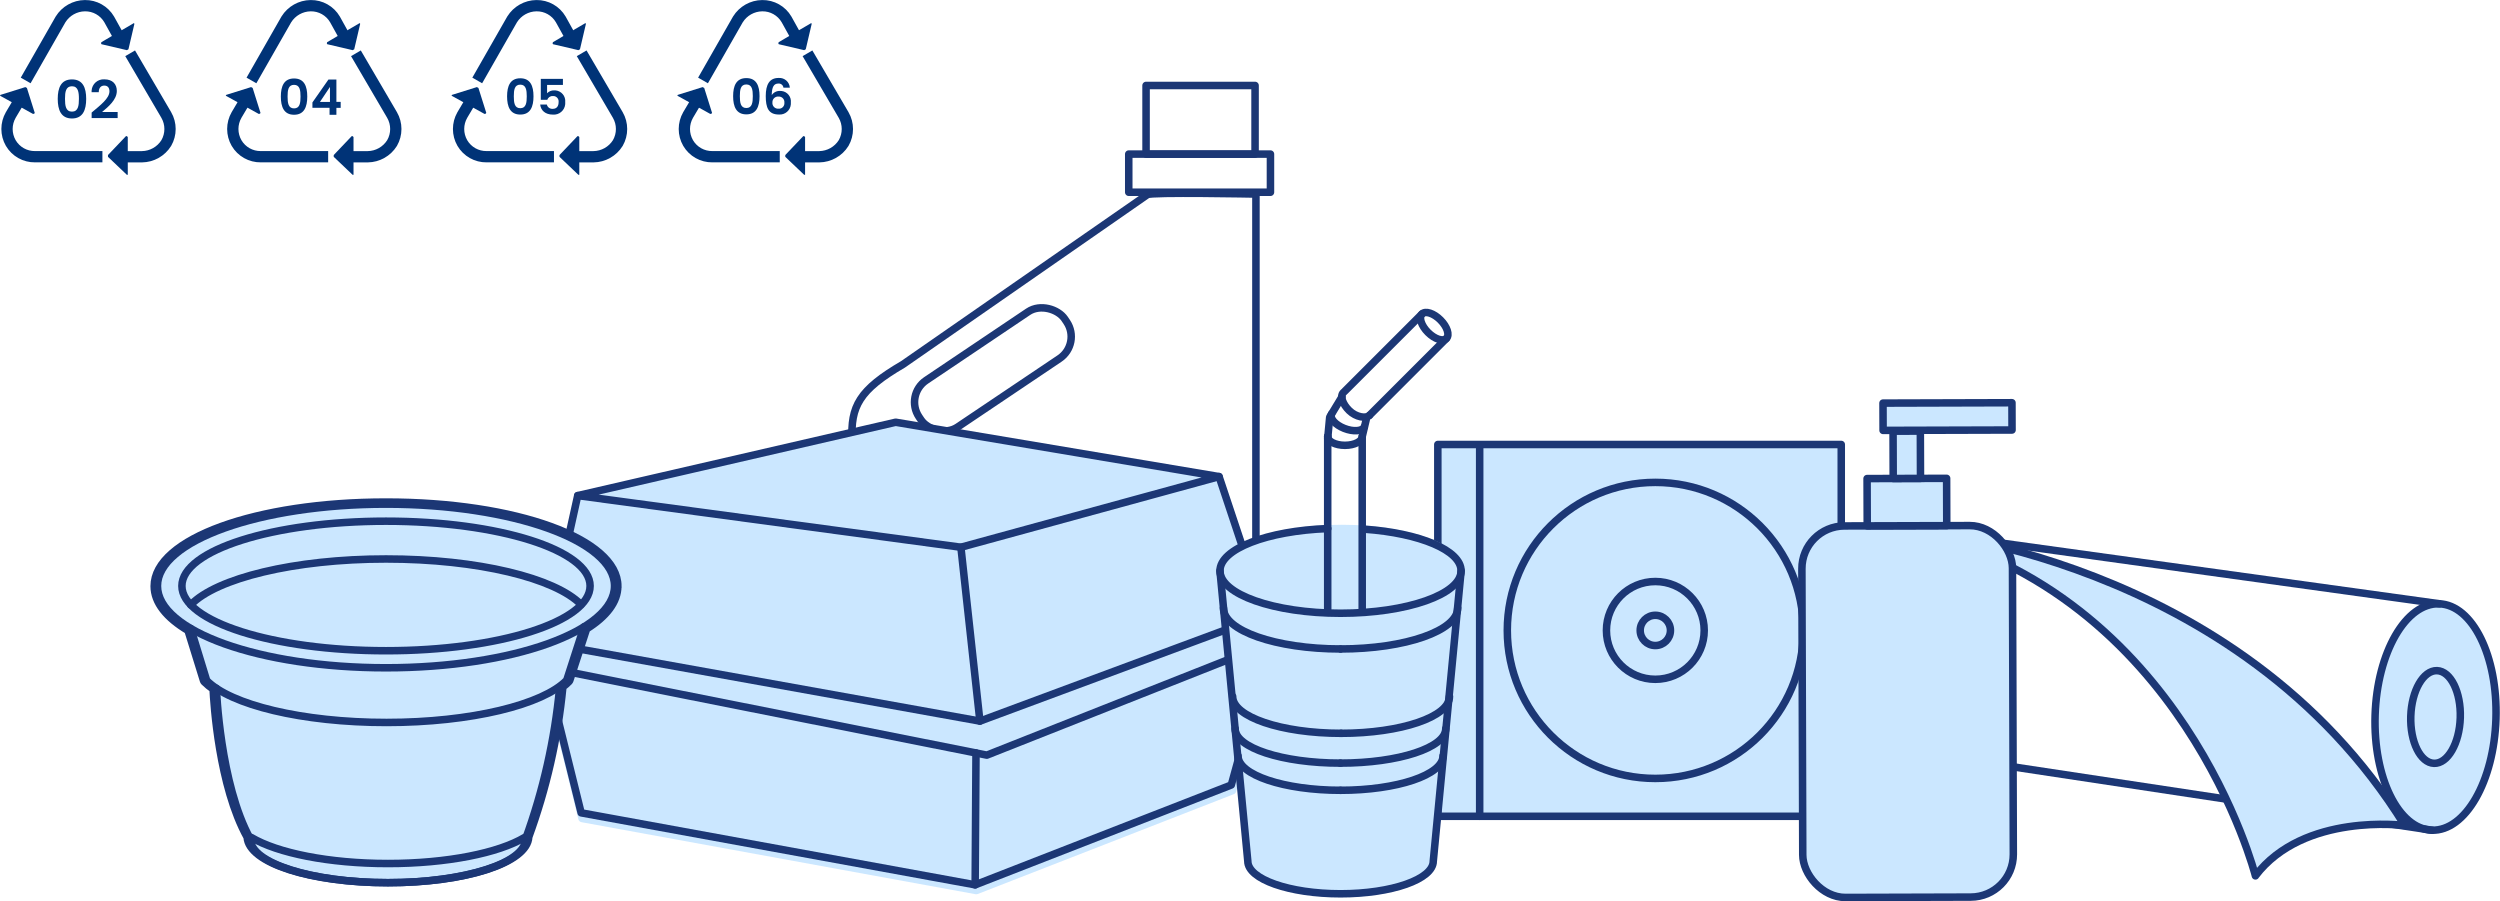 <?xml version="1.0" encoding="UTF-8"?>
<svg id="Layer_1" data-name="Layer 1" xmlns="http://www.w3.org/2000/svg" width="664.25" height="239.44" viewBox="0 0 664.25 239.44">
  <defs>
    <style>
      .cls-1 {
        stroke-width: 2px;
      }

      .cls-1, .cls-2, .cls-3, .cls-4, .cls-5, .cls-6, .cls-7 {
        stroke: #1c3775;
      }

      .cls-1, .cls-2, .cls-4, .cls-5, .cls-6, .cls-7 {
        stroke-linecap: round;
        stroke-linejoin: round;
      }

      .cls-1, .cls-3, .cls-5, .cls-8, .cls-7 {
        fill: #cbe7ff;
      }

      .cls-2 {
        stroke-width: 2px;
      }

      .cls-2, .cls-4, .cls-6, .cls-9 {
        fill: none;
      }

      .cls-3, .cls-4, .cls-7 {
        stroke-width: 2px;
      }

      .cls-5 {
        stroke-width: 2px;
      }

      .cls-6 {
        stroke-width: 2px;
      }

      .cls-9 {
        stroke: #037;
        stroke-miterlimit: 8;
        stroke-width: 3px;
      }

      .cls-10 {
        fill-rule: evenodd;
      }

      .cls-10, .cls-11 {
        fill: #037;
      }
    </style>
  </defs>
  <g id="Group_736" data-name="Group 736">
    <g id="Group_723" data-name="Group 723">
      <ellipse id="Ellipse_70" data-name="Ellipse 70" class="cls-5" cx="647.17" cy="190.53" rx="30.09" ry="16.06" transform="translate(436.02 831.26) rotate(-88.17)"/>
      <path id="Path_1050" data-name="Path 1050" class="cls-7" d="M507.63,140.93c-1.17-.47-2.44-.69-3.7-.64-8.78,.36-15.35,14-14.66,30.45s8.36,29.49,17.14,29.13"/>
      <line id="Line_270" data-name="Line 270" class="cls-4" x1="509.33" y1="199.89" x2="646.21" y2="220.6"/>
      <path id="Path_1051" data-name="Path 1051" class="cls-7" d="M599.27,232.72s-19.05-75.2-91.64-91.78c0,0,87.05,6.7,131.29,78.39,0,0-26.81-3.55-39.66,13.38Z"/>
      <line id="Line_271" data-name="Line 271" class="cls-4" x1="648.13" y1="160.42" x2="507.63" y2="140.94"/>
      <ellipse id="Ellipse_71" data-name="Ellipse 71" class="cls-5" cx="647.17" cy="190.52" rx="12.32" ry="6.58" transform="translate(436.03 831.26) rotate(-88.17)"/>
    </g>
    <g id="Group_724" data-name="Group 724">
      <path id="Path_1052" data-name="Path 1052" class="cls-4" d="M304.86,51.72l-64.93,45.09c-11.58,6.76-14,11.1-13.51,20.27v64.29c.03,10.33,8.4,18.7,18.73,18.73l69.82,1.57c10.33-.03,18.7-8.4,18.73-18.73V51.56s-28.11-.56-28.83,.16Z"/>
      <rect id="Rectangle_279" data-name="Rectangle 279" class="cls-6" x="240.48" y="90.66" width="46.65" height="14.96" rx="7" ry="7" transform="translate(-9.88 163.88) rotate(-33.91)"/>
      <rect id="Rectangle_280" data-name="Rectangle 280" class="cls-4" x="299.91" y="40.94" width="37.65" height="10.14"/>
      <rect id="Rectangle_281" data-name="Rectangle 281" class="cls-4" x="304.51" y="22.71" width="28.96" height="18.25"/>
    </g>
    <g id="Group_726" data-name="Group 726">
      <rect id="Rectangle_282" data-name="Rectangle 282" class="cls-7" x="382.03" y="118.1" width="107.19" height="98.79"/>
      <g id="Group_725" data-name="Group 725">
        <circle id="Ellipse_72" data-name="Ellipse 72" class="cls-7" cx="439.82" cy="167.5" r="39.33"/>
        <circle id="Ellipse_73" data-name="Ellipse 73" class="cls-7" cx="439.82" cy="167.5" r="12.99"/>
        <circle id="Ellipse_74" data-name="Ellipse 74" class="cls-7" cx="439.82" cy="167.5" r="4.02"/>
      </g>
      <line id="Line_272" data-name="Line 272" class="cls-4" x1="393.15" y1="119.09" x2="393.15" y2="216.89"/>
    </g>
    <path id="Path_1053" data-name="Path 1053" class="cls-8" d="M349.03,166.91l-11.7-2.92-12.09-36.27s-.01-.02-.02-.03c-.04-.11-.1-.21-.17-.3-.01-.01-.02-.03-.03-.04-.09-.09-.19-.17-.3-.23-.05-.02-.09-.04-.14-.05-.06-.03-.12-.05-.18-.06l-85.92-14.44c-.14-.02-.28-.02-.42,.01l-84.48,19.5c-.12,.03-.23,.08-.33,.14h0c-.11,.07-.21,.16-.29,.27-.02,.03-.04,.07-.05,.1-.05,.08-.09,.17-.12,.26,0,.01-.02,.03-.02,.04l-8.54,38.57-11,3.97c-.56,.2-.85,.81-.65,1.37,.13,.35,.43,.62,.8,.69l10.88,2.16,9.4,38.01c.1,.41,.43,.72,.85,.8l104.69,19.13c.06,.01,.12,.02,.18,.02h0c.13,0,.26-.03,.39-.07l68.05-26.53c.31-.12,.55-.39,.64-.71l10.27-37.23,10.39-4.11c.55-.22,.82-.84,.6-1.39-.13-.32-.4-.56-.74-.64h0Z"/>
    <g id="Group_727" data-name="Group 727">
      <rect id="Rectangle_283" data-name="Rectangle 283" class="cls-1" x="478.88" y="139.68" width="55.95" height="98.71" rx="11.34" ry="11.34" transform="translate(-.56 1.52) rotate(-.17)"/>
      <rect id="Rectangle_284" data-name="Rectangle 284" class="cls-1" x="496.11" y="127.11" width="21.13" height="12.57" transform="translate(-.4 1.52) rotate(-.17)"/>
      <rect id="Rectangle_285" data-name="Rectangle 285" class="cls-1" x="503.01" y="114.54" width="7.25" height="12.57" transform="translate(-.36 1.52) rotate(-.17)"/>
      <rect id="Rectangle_286" data-name="Rectangle 286" class="cls-1" x="500.33" y="107.04" width="34.26" height="7.25" transform="translate(-.33 1.55) rotate(-.17)"/>
    </g>
    <g id="Group_728" data-name="Group 728">
      <path id="Path_1054" data-name="Path 1054" class="cls-4" d="M153.51,131.68l84.47-19.49,85.92,14.44-68.59,18.77-101.8-13.72Z"/>
      <path id="Path_1055" data-name="Path 1055" class="cls-4" d="M323.9,126.62l12.27,36.82-75.81,28.16-115.52-20.78,8.66-39.14"/>
      <line id="Line_273" data-name="Line 273" class="cls-4" x1="255.31" y1="145.4" x2="260.36" y2="191.6"/>
      <path id="Path_1056" data-name="Path 1056" class="cls-4" d="M336.17,163.45l12.27,3.07-86.24,34.12-128.91-25.64,11.55-4.18"/>
      <path id="Path_1057" data-name="Path 1057" class="cls-4" d="M337.56,170.82l-10.41,37.75-68.05,26.53-104.69-19.13-9.57-38.67"/>
      <line id="Line_274" data-name="Line 274" class="cls-4" x1="259.32" y1="200.06" x2="259.1" y2="235.1"/>
    </g>
    <path id="Path_1058" data-name="Path 1058" class="cls-3" d="M164.16,155.75c0-12.53-27.06-22.35-61.6-22.35s-61.59,9.82-61.59,22.35c0,4.35,3.27,8.38,8.98,11.78l4.12,13.29c.04,.13,.11,.25,.21,.35,.72,.71,1.51,1.36,2.35,1.93,.16,3.51,1.5,25.77,9.04,39.35,.39,6.79,16.68,12.08,37.41,12.08s37.11-5.32,37.41-12.14c4.68-12.8,7.73-26.14,9.05-39.7,0-.05,0-.1-.02-.14,.6-.45,1.16-.94,1.68-1.47,.09-.09,.16-.21,.2-.33l4.46-13.64c5.28-3.31,8.29-7.18,8.29-11.35Z"/>
    <g id="Group_729" data-name="Group 729">
      <ellipse id="Ellipse_75" data-name="Ellipse 75" class="cls-4" cx="102.56" cy="155.69" rx="54.23" ry="17.21"/>
      <path id="Path_1059" data-name="Path 1059" class="cls-4" d="M139.64,222.93c0,6.4-16.37,11.6-36.55,11.6s-36.55-5.19-36.55-11.6"/>
      <path id="Path_1060" data-name="Path 1060" class="cls-4" d="M139.39,222.51c-6.9,4.12-20.57,6.93-36.31,6.93s-29.41-2.81-36.31-6.93"/>
      <path id="Path_1061" data-name="Path 1061" class="cls-4" d="M50.68,160.71c6.77-7.05,27.44-12.19,51.89-12.19s44.93,5.09,51.8,12.09"/>
      <path id="Path_1062" data-name="Path 1062" class="cls-4" d="M50.68,166.99l4.23,13.81c6.34,6.46,25.34,11.16,47.79,11.16s41.63-4.74,47.88-11.24l4.57-14.15"/>
      <ellipse id="Ellipse_76" data-name="Ellipse 76" class="cls-4" cx="102.56" cy="155.69" rx="60.72" ry="21.74"/>
      <path id="Path_1063" data-name="Path 1063" class="cls-4" d="M57.49,182.89s.93,25.45,9.04,40.04"/>
      <path id="Path_1064" data-name="Path 1064" class="cls-4" d="M148.68,182.89c-1.31,13.68-4.34,27.13-9.04,40.04"/>
    </g>
    <path id="Path_1065" data-name="Path 1065" class="cls-8" d="M388.97,151.74v-.03h0s0-.06,0-.09c0-6.84-14.24-12.19-32.42-12.19s-32.42,5.36-32.42,12.19v.08h0v.04c0,.22,.03,.44,.06,.66l.85,9.05s0,.03,0,.05c0,.32,.04,.63,.1,.94l6.26,66.32c0,6,12.78,9.59,25.14,9.59s25.14-3.59,25.14-9.5l4-42.4c.16-.47,.25-.96,.25-1.45,0-.13-.03-.25-.08-.37l2.07-21.94c.1-.39,.15-.79,.15-1.19,0-.05-.01-.09-.03-.14l.85-8.96c.04-.22,.07-.45,.08-.67Z"/>
    <g id="Group_734" data-name="Group 734">
      <path id="Path_1066" data-name="Path 1066" class="cls-4" d="M362.63,140.61c14.6,1.05,25.58,5.6,25.58,11.05,0,6.23-14.34,11.28-32.03,11.28s-32.03-5.05-32.03-11.28c0-5.82,12.54-10.62,28.63-11.22"/>
      <path id="Path_1067" data-name="Path 1067" class="cls-4" d="M324.14,151.66l7.4,77.15c0,4.79,11.03,8.67,24.64,8.67s24.64-3.88,24.64-8.67l7.4-77.15"/>
      <g id="Group_730" data-name="Group 730">
        <path id="Path_1068" data-name="Path 1068" class="cls-4" d="M356.19,172.43c-17.18,0-31.12-4.87-31.12-10.88"/>
        <path id="Path_1069" data-name="Path 1069" class="cls-4" d="M387.31,161.55c0,6.01-13.93,10.88-31.12,10.88"/>
      </g>
      <g id="Group_731" data-name="Group 731">
        <path id="Path_1070" data-name="Path 1070" class="cls-4" d="M356.32,194.84c-15.91,0-28.8-4.39-28.8-9.79"/>
        <path id="Path_1071" data-name="Path 1071" class="cls-4" d="M385.13,185.05c0,5.41-12.9,9.79-28.8,9.79"/>
      </g>
      <g id="Group_732" data-name="Group 732">
        <path id="Path_1072" data-name="Path 1072" class="cls-4" d="M356.15,202.76c-15.45,0-27.98-4.1-27.98-9.15"/>
        <path id="Path_1073" data-name="Path 1073" class="cls-4" d="M384.13,193.61c0,5.05-12.53,9.15-27.98,9.15"/>
      </g>
      <g id="Group_733" data-name="Group 733">
        <path id="Path_1074" data-name="Path 1074" class="cls-4" d="M356.18,209.98c-15.04,0-27.23-4.1-27.23-9.15"/>
        <path id="Path_1075" data-name="Path 1075" class="cls-4" d="M383.41,200.83c0,5.05-12.19,9.15-27.23,9.15"/>
      </g>
    </g>
    <g id="Group_735" data-name="Group 735">
      <path id="Path_1076" data-name="Path 1076" class="cls-4" d="M361.94,115.98c0,1.29-2.05,2.34-4.59,2.34s-4.59-1.05-4.59-2.34"/>
      <path id="Path_1077" data-name="Path 1077" class="cls-4" d="M361.94,162.16v-46.19l1.1-4.64"/>
      <line id="Line_275" data-name="Line 275" class="cls-4" x1="352.77" y1="115.97" x2="352.77" y2="162.16"/>
      <ellipse id="Ellipse_77" data-name="Ellipse 77" class="cls-2" cx="381.07" cy="86.67" rx="2.34" ry="4.59" transform="translate(50.33 294.84) rotate(-45)"/>
      <line id="Line_276" data-name="Line 276" class="cls-4" x1="384.31" y1="89.91" x2="363.84" y2="110.38"/>
      <line id="Line_277" data-name="Line 277" class="cls-4" x1="377.82" y1="83.43" x2="357.36" y2="103.89"/>
      <path id="Path_1078" data-name="Path 1078" class="cls-4" d="M363.84,110.38c-.92,.89-3.55,.46-5.34-1.28s-2.5-3.88-1.59-4.77"/>
      <path id="Path_1080" data-name="Path 1080" class="cls-4" d="M352.77,116.49l.53-5.66,3.26-5.39"/>
    </g>
    <path id="Path_1081" data-name="Path 1081" class="cls-4" d="M353.79,109.99c-.54,1.16,.97,2.88,3.37,3.83s4.79,.79,5.33-.38"/>
  </g>
  <g>
    <path class="cls-11" d="M134.73,25.6c0,2.77,.83,4.84,3.51,4.84s3.51-2.07,3.51-4.84-.83-4.8-3.51-4.8-3.51,2.06-3.51,4.8Zm5.23,0c0,1.69-.18,3.15-1.72,3.15s-1.72-1.46-1.72-3.15,.18-3.11,1.72-3.11,1.72,1.48,1.72,3.11Zm3.73-4.64v5.56h1.74c.19-.62,.78-1.03,1.43-1,.79-.08,1.49,.51,1.57,1.3,.01,.12,0,.24-.01,.35,0,1-.48,1.75-1.55,1.75-.74,.06-1.41-.42-1.57-1.14h-1.77c.16,1.54,1.33,2.67,3.37,2.67,1.67,.14,3.14-1.11,3.28-2.78,.01-.18,.01-.35,0-.53,.16-1.57-.99-2.96-2.55-3.12-.14-.01-.27-.02-.41-.01-.7-.02-1.38,.26-1.86,.77v-2.22h4.21v-1.6h-5.88Z"/>
    <path class="cls-9" d="M92.58,41.65h5.13c2.63-.03,5.07-1.41,6.46-3.64,1.33-2.31,1.33-5.15,0-7.45l-9.6-16.4"/>
    <path class="cls-9" d="M65.5,26.08l-2.65,4.47c-1.33,2.31-1.33,5.15,0,7.45,1.34,2.29,3.81,3.68,6.46,3.64h17.88"/>
    <path class="cls-9" d="M91.48,9.62l-2.48-4.47c-1.34-2.29-3.81-3.68-6.46-3.64-2.63,.03-5.07,1.41-6.46,3.64l-9.27,16.23"/>
    <path class="cls-10" d="M93.93,42.87v3.58h-.24l-5.02-4.78v-.48l4.78-5.02h.24l.24,.24v6.45h0Z"/>
    <path class="cls-10" d="M63.12,27.16l-2.93-1.62-.21-.12,.12-.21,6.61-2.07,.21,.11,.21,.12,2.08,6.61-.11,.21-.33,.09-2.93-1.62-2.72-1.5Z"/>
    <path class="cls-10" d="M92.48,7.94l2.89-1.69,.21-.12,.12,.21-1.58,6.75-.2,.12-.21,.12-6.75-1.58-.12-.21,.08-.33,2.89-1.7,2.67-1.57Z"/>
  </g>
  <g>
    <path class="cls-11" d="M15.34,26.27c0,2.98,.9,5.21,3.78,5.21s3.78-2.23,3.78-5.21-.9-5.17-3.78-5.17-3.78,2.21-3.78,5.17Zm5.63,0c0,1.82-.2,3.39-1.85,3.39s-1.85-1.57-1.85-3.39,.2-3.35,1.85-3.35,1.85,1.6,1.85,3.35Zm3.37,5.1h6.92v-1.62h-4.13c1.62-1.37,3.91-3.22,3.91-5.59,0-1.78-1.11-3.08-3.3-3.08-1.77-.11-3.29,1.23-3.4,3,0,.14,0,.28,0,.41h1.9c.01-1.08,.53-1.75,1.47-1.75s1.37,.62,1.37,1.53c0,1.88-2.42,3.68-4.73,5.64v1.46Z"/>
    <path class="cls-9" d="M32.59,41.65h5.13c2.63-.03,5.07-1.41,6.46-3.64,1.33-2.31,1.33-5.15,0-7.45l-9.6-16.4"/>
    <path class="cls-9" d="M5.51,26.08l-2.65,4.47c-1.33,2.31-1.33,5.15,0,7.45,1.34,2.29,3.81,3.68,6.46,3.64H27.21"/>
    <path class="cls-9" d="M31.49,9.62l-2.48-4.47c-1.34-2.29-3.81-3.68-6.46-3.64-2.63,.03-5.07,1.41-6.46,3.64L6.82,21.38"/>
    <path class="cls-10" d="M33.95,42.87v3.58h-.24l-5.02-4.78v-.48l4.78-5.02h.24l.24,.24v6.45h0Z"/>
    <path class="cls-10" d="M3.14,27.16L.21,25.54l-.21-.12,.12-.21,6.61-2.07,.21,.11,.21,.12,2.08,6.61-.11,.21-.33,.09-2.93-1.62-2.72-1.5Z"/>
    <path class="cls-10" d="M32.49,7.94l2.89-1.69,.21-.12,.12,.21-1.58,6.75-.2,.12-.21,.12-6.75-1.58-.12-.21,.08-.33,2.89-1.7,2.67-1.57Z"/>
  </g>
  <g>
    <path class="cls-11" d="M74.62,25.65c0,2.77,.83,4.84,3.51,4.84s3.51-2.07,3.51-4.84-.83-4.8-3.51-4.8-3.51,2.06-3.51,4.8Zm5.23,0c0,1.69-.18,3.15-1.72,3.15s-1.72-1.46-1.72-3.15,.18-3.11,1.72-3.11,1.72,1.48,1.72,3.11Zm7.71,4.86h1.82v-1.85h1.14v-1.59h-1.14v-5.93h-2.12l-4.25,6.08v1.43h4.55v1.85Zm-2.55-3.43l2.66-3.98v3.98h-2.66Z"/>
    <path class="cls-9" d="M152.56,41.65h5.13c2.63-.03,5.07-1.41,6.46-3.64,1.33-2.31,1.33-5.15,0-7.45l-9.6-16.4"/>
    <path class="cls-9" d="M125.49,26.08l-2.65,4.47c-1.33,2.31-1.33,5.15,0,7.45,1.34,2.29,3.81,3.68,6.46,3.64h17.89"/>
    <path class="cls-9" d="M151.47,9.62l-2.48-4.47c-1.34-2.29-3.81-3.68-6.46-3.64-2.63,.03-5.07,1.41-6.46,3.64l-9.27,16.23"/>
    <path class="cls-10" d="M153.92,42.87v3.58h-.24l-5.02-4.78v-.48l4.78-5.02h.24l.24,.24v6.45h0Z"/>
    <path class="cls-10" d="M123.11,27.16l-2.93-1.62-.21-.12,.12-.21,6.61-2.07,.21,.11,.21,.12,2.08,6.61-.12,.21-.33,.09-2.93-1.62-2.72-1.5Z"/>
    <path class="cls-10" d="M152.46,7.94l2.89-1.69,.21-.12,.12,.21-1.58,6.75-.21,.12-.2,.12-6.75-1.58-.12-.21,.09-.33,2.89-1.7,2.67-1.57Z"/>
  </g>
  <g>
    <path class="cls-11" d="M194.79,25.55c0,2.77,.83,4.84,3.51,4.84s3.51-2.07,3.51-4.84-.83-4.8-3.51-4.8-3.51,2.06-3.51,4.8Zm5.23,0c0,1.69-.18,3.15-1.72,3.15s-1.72-1.46-1.72-3.15,.18-3.11,1.72-3.11,1.72,1.48,1.72,3.11Zm9.84-2.25c-.1-1.53-1.42-2.69-2.95-2.59-.01,0-.02,0-.04,0-2.4,0-3.41,1.72-3.41,4.81s.7,4.91,3.51,4.91c1.63,.12,3.04-1.11,3.16-2.74,.01-.14,0-.29,0-.43,.17-1.53-.92-2.9-2.45-3.08-.14-.02-.28-.02-.42-.02-.88-.04-1.72,.38-2.21,1.11,.03-2.18,.57-3.07,1.75-3.07,.68-.07,1.28,.42,1.36,1.09h1.69Zm-3.02,2.36c.8-.06,1.5,.54,1.57,1.34,0,.1,0,.2,0,.3,.08,.79-.5,1.5-1.29,1.58-.08,0-.15,0-.23,0-.84,.08-1.58-.53-1.66-1.36,0-.1,0-.19,0-.29-.04-.83,.59-1.53,1.42-1.58,.07,0,.14,0,.21,0Z"/>
    <path class="cls-9" d="M212.55,41.65h5.14c2.63-.04,5.07-1.41,6.46-3.64,1.33-2.31,1.33-5.15,0-7.45l-9.6-16.4"/>
    <path class="cls-9" d="M185.48,26.08l-2.65,4.47c-1.33,2.31-1.33,5.15,0,7.45,1.34,2.29,3.81,3.68,6.46,3.64h17.89"/>
    <path class="cls-9" d="M211.46,9.62l-2.48-4.47c-1.34-2.29-3.81-3.68-6.46-3.64-2.63,.03-5.07,1.41-6.46,3.64l-9.27,16.23"/>
    <path class="cls-10" d="M213.91,42.87v3.58h-.24l-5.02-4.78v-.48l4.78-5.02h.24l.24,.24v6.45h0Z"/>
    <path class="cls-10" d="M183.1,27.16l-2.93-1.62-.21-.12,.12-.21,6.61-2.07,.21,.12,.21,.11,2.08,6.61-.12,.21-.33,.09-2.93-1.62-2.72-1.5Z"/>
    <path class="cls-10" d="M212.45,7.94l2.89-1.69,.21-.12,.12,.21-1.58,6.75-.21,.12-.21,.12-6.75-1.58-.12-.21,.09-.33,2.88-1.7,2.68-1.57Z"/>
  </g>
</svg>